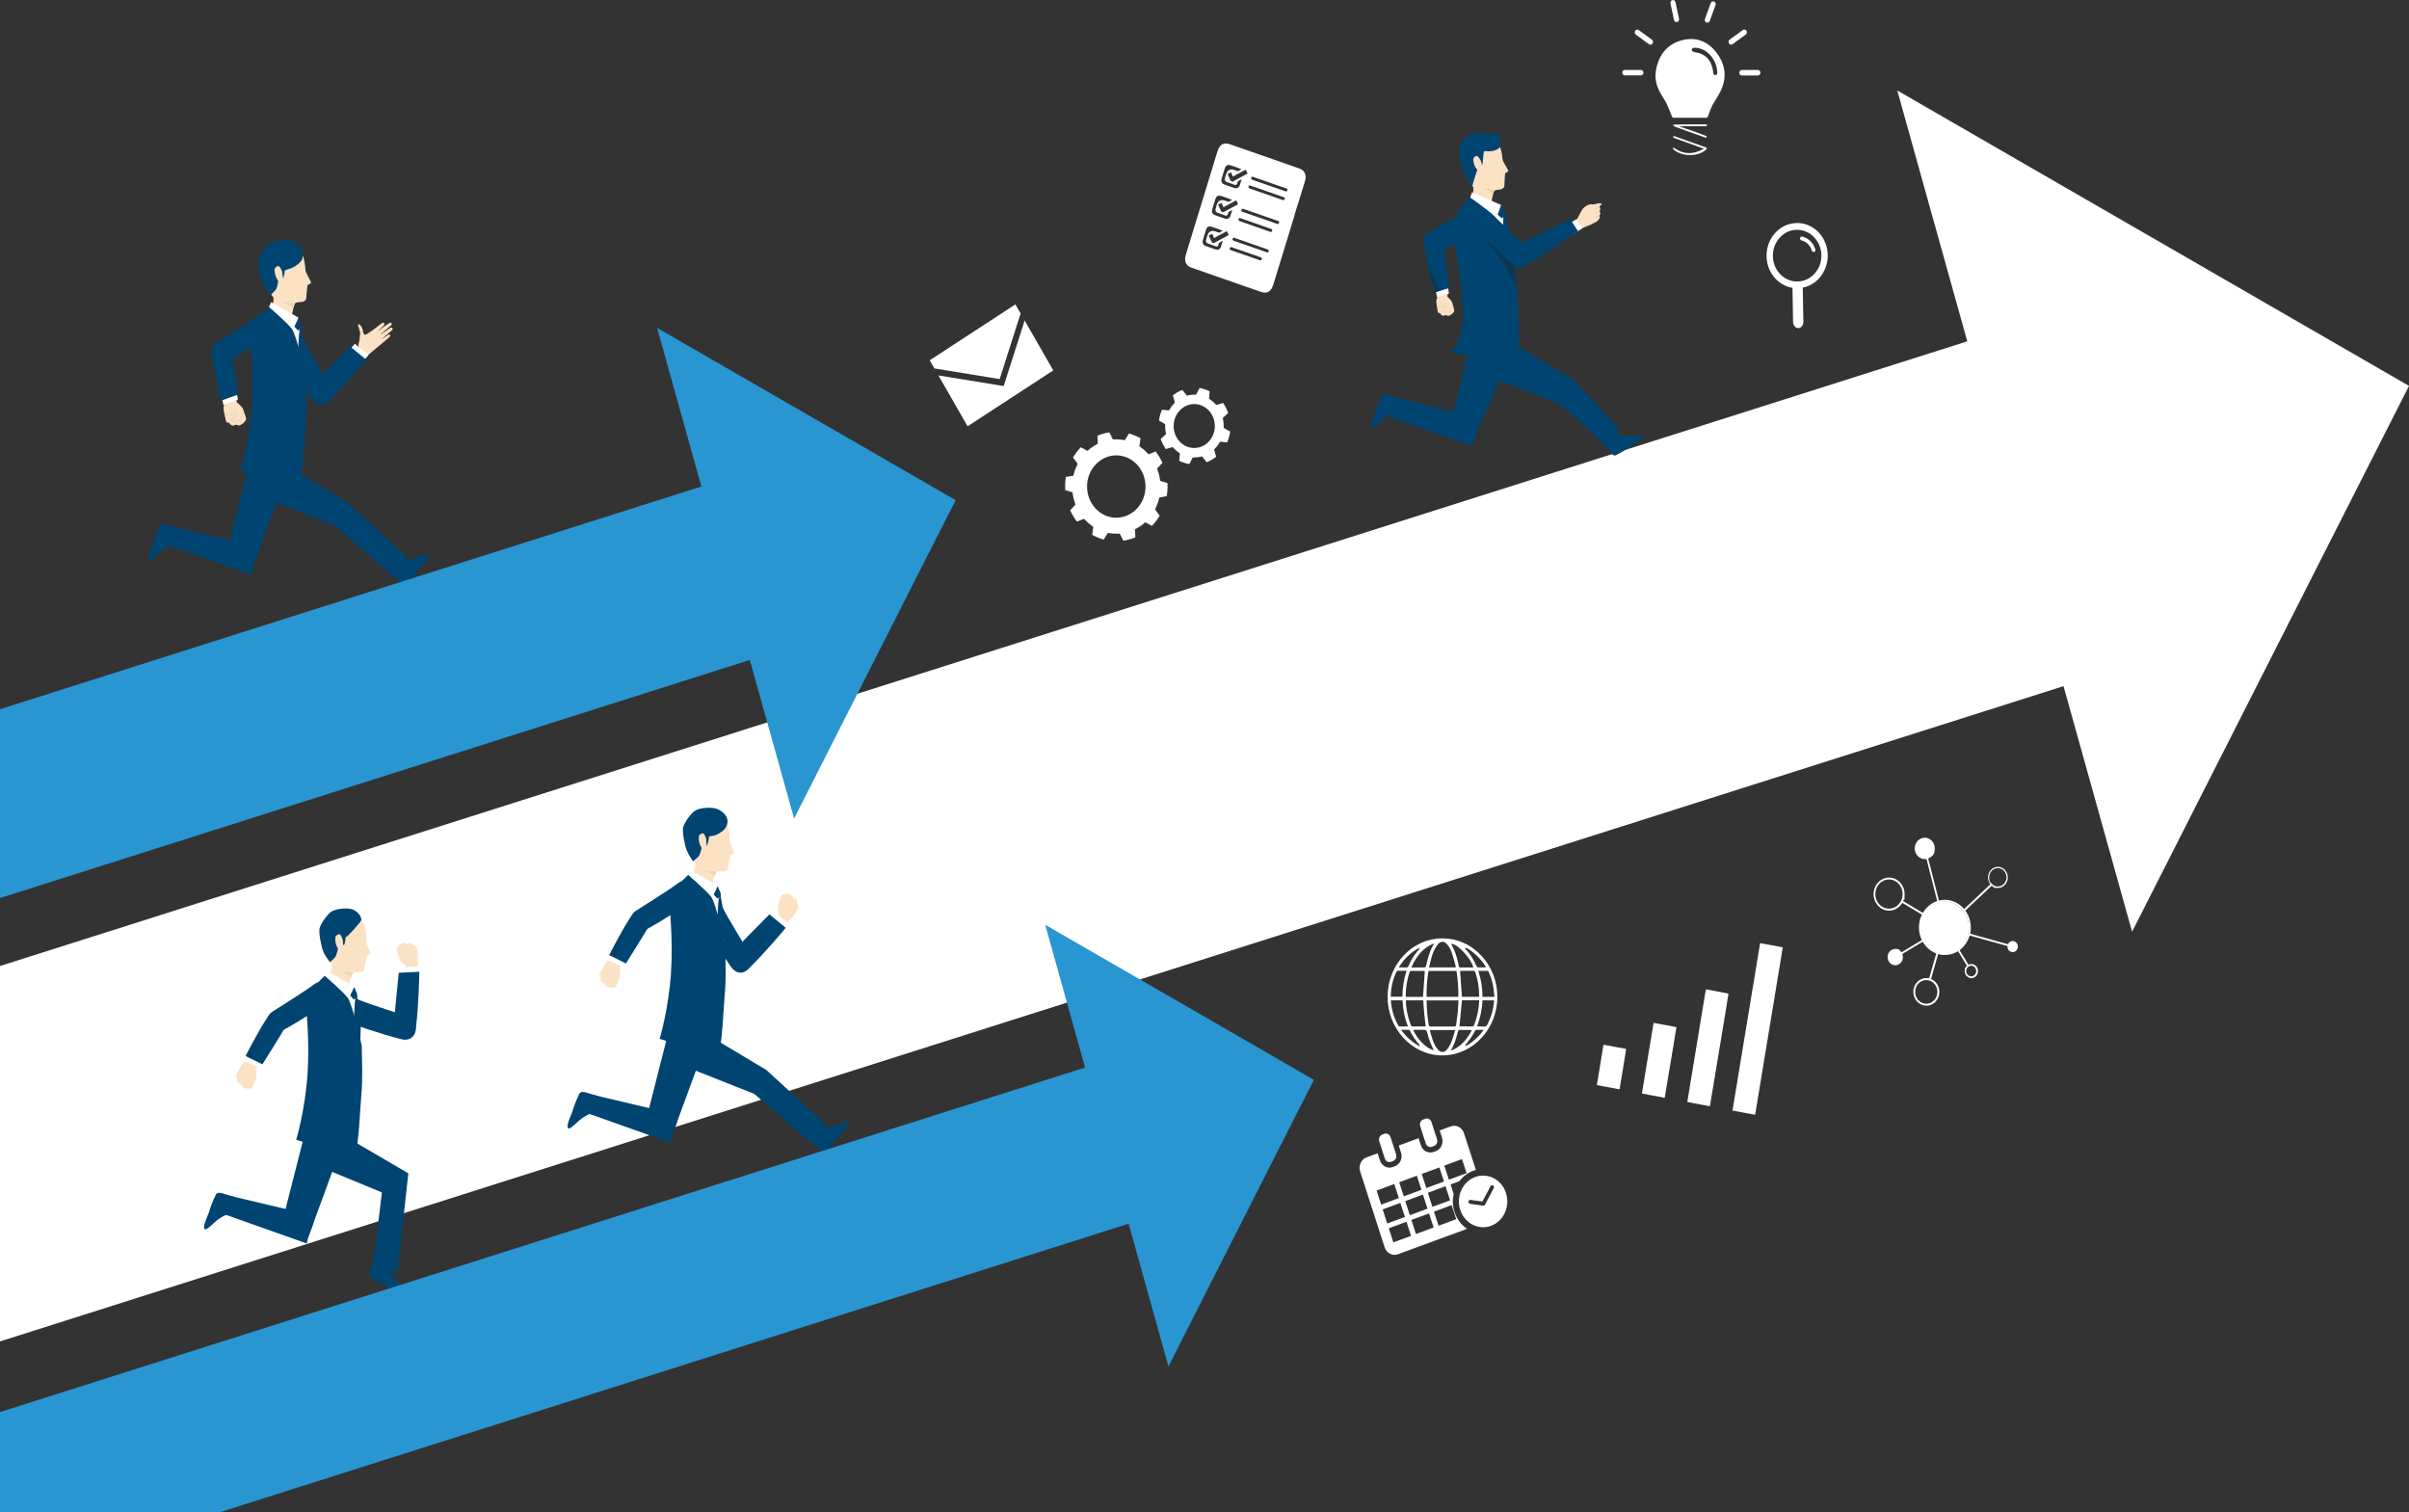 <?xml version="1.0" encoding="UTF-8"?>
<svg xmlns="http://www.w3.org/2000/svg" version="1.1" viewBox="0 0 4212.3 2644.3">
  <rect x="0" y="0" width="4212.3" height="2644.3" fill="#333333" stroke="none"/>
  <defs>
    <style>
      .cls-1 {
        mix-blend-mode: multiply;
        opacity: .1;
      }

      .cls-1, .cls-2, .cls-3 {
        isolation: isolate;
      }

      .cls-1, .cls-3 {
        fill: #231815;
      }

      .cls-4 {
        fill: #ecd4b7;
      }

      .cls-5, .cls-6 {
        fill: #fff;
      }

      .cls-6, .cls-7 {
        fill-rule: evenodd;
      }

      .cls-8 {
        fill: #d7c2a9;
      }

      .cls-3 {
        opacity: .3;
      }

      .cls-9, .cls-7 {
        fill: #fce2c4;
      }

      .cls-10 {
        fill: #004471;
      }

      .cls-11 {
        fill: #2996d2;
      }
      .rotate2{
        animation:8s ease-in-out 1s infinite svg2;
			}
			@keyframes svg2{
        0%{
          transform: rotateZ(0deg);
        }
        25%{
          transform: rotateZ(-2deg);
        }
        50%{
          transform: rotateZ(0deg);
        }
        75%{
          transform: rotateZ(-2deg);
        }
        100%{
          transform: rotateZ(0deg);
        }
      }
      .rotate1{
        animation:6s ease-in-out 1s infinite svg;
			}
			@keyframes svg{
        0%{
          transform: rotateZ(0deg);
        }
        25%{
          transform: rotateZ(2deg);
        }
        50%{
          transform: rotateZ(0deg);
        }
        75%{
          transform: rotateZ(2deg);
        }
        100%{
          transform: rotateZ(0deg);
        }
      }
      .rotate3{
        animation:3s ease-in-out 1s infinite svg3;
			}
			@keyframes svg3{
        0%{
          transform: translateY(0);
        }
        25%{
          transform: translateY(-15px);
        }
        50%{
          transform: translateY(0);
        }
        75%{
          transform: translateY(-15px);
        }
        100%{
          transform: translateY(0);
        }
      }

      .rotate4{
        animation:6s ease-in-out 1s infinite svg4;
			}
			@keyframes svg4{
        0%{
          transform: translateY(0);
        }
        25%{
          transform: translateY(-20px);
        }
        50%{
          transform: translateY(0);
        }
        75%{
          transform: translateY(-20px);
        }
        100%{
          transform: translateY(0);
        }
      }


    </style>
  </defs>
  <!-- Generator: Adobe Illustrator 28.7.1, SVG Export Plug-In . SVG Version: 1.2.0 Build 142)  -->
  <g class="cls-2">
    <g id="_レイヤー_1" data-name="レイヤー_1">
      <path class="cls-5 rotate2" d="M3098.8,1652.9c6.5,1.2,12.5,2.4,18.5,3.5-16.1,97.8-32.5,196.9-48.3,292.7-6.6-1.2-13.4-2.5-20-3.7-6.5-1.2-13.1-2.5-19.6-3.7,4.8-29.2,9.6-58.3,14.4-87.5,3.3-19.8,6.5-39.6,9.8-59.3l24.1-145.9c7.6,1.4,14.5,2.7,21.1,3.9M3002.2,1733.4c6.4,1.2,13,2.5,20.2,3.9-1.9,11.6-3.8,23.4-5.7,35.1v.3c-8.8,52.9-17.9,107.6-26.8,161.5h0c-4.5-.8-9-1.7-13.5-2.5-4.5-.8-9-1.7-13.5-2.5-4.2-.8-8.4-1.6-12.6-2.4,5.4-32.9,10.9-65.8,16.3-98.7l16.2-98.3c6.2,1.1,12.6,2.3,19.5,3.5M2911.4,1792.1c6.7,1.3,13.3,2.5,20,3.8-2.4,14.6-4.8,29.3-7.2,43.6-1,6-2,12.1-3,18.1-1,6-2,11.9-3,17.9-2.4,14.4-4.8,29.2-7.3,43.8h0c0,0-.6,0-.6,0-7.8-1.4-15.5-2.9-23.2-4.3-5.9-1.1-11.1-2.1-16.1-3.1,6.7-41,13.6-82.6,20.4-123.5,6,1.1,12.5,2.3,19.9,3.7M2828.3,1831.1c5.1,1,10.2,1.9,15.2,2.9-1.2,7.4-2.4,14.8-3.6,22.1h0l-2.2,13.6c-.6,3.8-1.2,7.6-1.9,11.4-1.3,7.7-2.6,15.7-3.9,23.5-8.6-1.6-15.7-2.9-22.1-4.1-6.3-1.2-12.1-2.3-17.6-3.3,3.9-24,7.8-47.7,11.6-70.6,7.7,1.4,15.7,2.9,24.6,4.6"/>
      <path class="cls-6" d="M2522.1,1845.3c-.6,0-1.2,0-1.8,0-52.4-1-94.6-47.5-94-103.7.6-55.7,43.4-100.9,95.5-100.9h.9c25.4,0,49.3,10.7,67.5,30.1,18.2,19.6,28.2,45.4,28,72.8-.3,56.1-43.4,101.7-96.1,101.7h0ZM2500.6,1801.8v.5c0,.4,0,.8.1,1.2.4,1.4.8,2.8,1.2,4.3h0c1.1,3.8,2.2,7.6,3.5,11.3,1.8,5,4.5,11.4,9.4,16.6,1.6,1.6,3.8,3.5,7,3.6h.3c4,0,6.6-2.5,8.6-5,4.6-5.6,7.3-12.2,10-20.4.9-2.6,1.6-5.2,2.3-7.9v-.2c.4-1.2,1.3-4.4,1.3-4.4v-.4c.1,0-43.8,0-43.8,0v.9c0,0,0,0,0,0ZM2552.1,1800.7c-1.9,0-2.3,1.4-2.6,2.4l-1.2,4.3c-1.3,4.7-2.7,9.6-4.4,14.3-1.1,3-2.4,5.8-3.8,8.8v.3c-.8,1.3-1.4,2.7-2,4.1l-.9,2.1,2-.9c13.9-6,24.6-16.7,33.8-33.7l.5-.9-1-.3h-.4c-.2-.2-.4-.3-.7-.3h-8.2c-3.6,0-7.4,0-11.1,0h0ZM2471.7,1802c5.7,13,19.8,29.2,33.5,33.8l1.8.6-.8-1.9c-.6-1.4-1.3-2.8-1.9-4.2h0c-1.4-3.1-2.9-6.2-4-9.3-1.8-4.7-3.1-9.5-4.4-14.1v-.3c-1.7-5.7-2-6-7.8-6h-16.9l.6,1.3h0ZM2449.9,1800.7l1.1,1.4c8.6,11.4,18.4,20.1,30,26.5l1.4.8-.2-1.7v-.4c0-.2,0-.6-.3-.9-6.5-6.9-11.9-14.8-16.6-24.3-.4-.8-1.4-1.5-2.2-1.5-1.6,0-3.3,0-5.5,0h-7.7ZM2586.8,1800.7c-2.1,0-3.8,0-5.5,0-1.2,0-2.1,1.6-2.3,1.9-.8,1.3-1.5,2.6-2.2,4-1.2,2.3-2.5,4.6-4,6.7-2.3,3.3-4.8,6.6-7.2,9.7l-.4.5c-.9,1.2-1.9,2.5-2.9,3.8l-.2.2,1,1.3h.2c12-6.9,21.9-15.6,30.1-26.8l1.1-1.4h-7.8s0,0,0,0ZM2590,1794.7c.7,0,1.4,0,2.1.1h.2c.9,0,1.7.2,2.5.2,1.5,0,2.7-.3,3.6-.8,1.8-1.2,2.8-3.6,3.8-5.8h0c.3-.7.6-1.4.9-2.1,5.3-11.1,8.5-23.3,9.4-36.2v-1c0,0-20.3,0-20.3,0v.8c-.8,15.5-3.8,29.7-9,43.5l-.5,1.2h5.3c.6,0,2,0,2,0h0ZM2494.5,1751.8c.3,13,1.5,26.4,3.7,39.6.4,2.5,1.4,3.4,3.8,3.4,6.9,0,13.6,0,20.5,0s14.2,0,20.4,0c1.8,0,3.1-.5,3.3-3,.3-2.9.8-5.8,1.1-8.7v-.6c.7-4.1,1.3-8.4,1.7-12.7.4-4.5.7-8.9.9-13.5v-.2c.1-1.9.2-4,.3-6v-.9c0,0-55.7,0-55.7,0v2.6h0ZM2563.3,1794.7c4.1,0,7.5,0,10.6,0,2,0,3.1-.8,3.8-2.7,3.8-9.7,6.4-20.1,7.8-31,.3-2.5.5-5.1.7-7.6h0c.1-1.2.3-4,.3-4v-.4s-30.2,0-30.2,0l-4.3,45.6h11.3s0,0,0,0ZM2458.4,1754.3c.2,1.8.3,3.4.5,5.1,1.2,11.3,4,22.4,8.2,33.1.6,1.6,1.5,2.2,3.1,2.2,1.9,0,3.7,0,6.1,0h16.6s-.1-1-.1-1c-.3-2.4-.6-4.8-.8-6.9-.6-4.9-1.2-9.9-1.7-15-.5-5-.8-10.1-1.1-15.1v-.3c-.2-2.2-.5-7-.5-7v-.3h-30.6l.5,5.2h0ZM2432.1,1750.1c1.1,15.3,5.4,29.7,12.9,42.8.4.7,1.4,1.8,2.4,1.8,1.9,0,4,0,6.5,0h8s-.5-1.2-.5-1.2c-5.2-13.5-8.1-27.8-9-43.6v-.8h-20.3v1c0,0,0,0,0,0ZM2576.6,1697.5c-3.9,0-7.7,0-11.6,0h-9.9c-.5,0-1,.1-1.2.1h-.7c0,.1-.1.9-.1.9l3.2,44.4h29.9l.2-1.2c0-.3,0-.5,0-.8,0-13.9-2.3-27.9-6.8-41.4-.7-2-2.1-2-3.1-2h0ZM2497.6,1698.4c-2.3,15.6-3.4,29.8-3.1,43.6v.9h55.3v-.8c1-6.1-.8-32.3-2.9-43.8v-.7h-49.1v.8c-.1,0-.1,0-.1,0ZM2445,1697.4c-1.8,0-2.9.8-3.7,2.5-4.2,9.1-7,18.5-8.3,27.8-.5,3.1-.7,6.3-.9,9.4v.2c-.1,1.3-.2,2.9-.4,4.4v1c0,0,20.6,0,20.6,0v-.9c0-14.5,2.2-28.7,6.8-43.3l.4-1.2h-8.8c-2.2,0-3.9,0-5.5,0h-.2,0ZM2584.9,1697.5l.4,1.2c4.5,14.1,6.8,28.3,6.9,43.3v.9h20.8v-1c-.3-1.4-.4-2.8-.5-4.2v-1c-.4-3.3-.8-7.1-1.3-10.8-1.3-8.7-4-17.5-8.1-26.2-.4-.9-1.4-2.1-2.4-2.2-2.2,0-4.6,0-7.6,0h-8ZM2468,1697.5c-1.9,0-2.8.8-3.4,2.7-3.5,10.6-5.6,21.9-6.5,34.5-.1,1.8,0,3.5,0,5.1v.4c0,.6,0,1.2,0,1.9v.9h30.1l3.2-45.2h-.8c-.5-.1-1.1-.2-1.7-.2h-10.4c-2.9,0-6.6,0-10.4,0h-.1ZM2454.1,1691.5c2.1,0,3.8,0,5.3,0h0c2,0,2.8-.9,3.5-2.5,4.1-9.7,9-17.9,14.9-25,.9-1.1,1.9-2.3,2.9-3.4l1.6-1.8-.9-1.3h-.2c-14,7.4-25.2,18-34.4,32.5l-.9,1.4h8.2s0,0,0,0ZM2539.2,1653.8c.6,1.1,1.3,2.3,1.8,3.5,5.2,10.7,7.9,22,9.8,31.6.4,1.9,1.3,2.7,3,2.7,2.3,0,4.3,0,5.9,0h6.7s9.8,0,9.8,0l-.3-1.2c-4.2-15.1-27.1-39.8-37.1-40h-1.5s1.9,3.4,1.9,3.4h0ZM2561.8,1658.7l.4.8h0c.3.3.6.6.9.8.6.5,1.2,1,1.7,1.5,6.7,7.6,12.2,16.4,16.9,27.2.2.6,1.1,2.3,2.3,2.4,2,0,4.2,0,7,0h7.1l-.5-1.3c-4.4-10.1-24.7-29.7-34.1-32.7l-.5-.2-1.1,1.3h0ZM2505.5,1650.3c-15.8,6.6-27.6,19.3-37.1,39.9l-.6,1.3h20.8c4.2,0,4.5-.3,5.5-4.6,2.1-10.1,5.1-21.8,10.8-32.3.3-.6.7-1.2,1-1.8l1.9-3.4-2.3.9h0ZM2522.3,1646.7c-4.5,0-7.1,3-9.3,5.9-5.1,6.7-7.8,14.6-9.7,20.8-1.1,3.7-2,7.4-3,11.4v.6c-.6,1.6-1,3.2-1.4,4.9l-.3,1.1h46.9v-.4s-.1-1.1-.2-1.3c0-.5,0-.9-.2-1.3-.6-1.9-1.1-3.9-1.6-5.8v-.5c-1.5-5-3.1-10.8-4.9-16.1-1.9-5.9-4.7-10.9-8.3-14.9-1.9-2.1-4.3-4.3-7.9-4.3h-.1Z"/>
      <g>
        <path class="cls-5" d="M3147.5,416.2c-.4,1.9.7,3.7,2.5,4.1,8.6,2,15.5,8.9,18.1,17.9.4,1.5,1.8,2.5,3.2,2.4.3,0,.6,0,.9-.1,1.7-.6,2.7-2.5,2.1-4.3-3.3-11.3-12.1-20-22.9-22.6-1.8-.4-3.5.8-3.9,2.6h0Z"/>
        <path class="cls-5" d="M3141.4,390c-14.8.3-28,6.9-37.5,17.4-9.5,10.5-15.2,24.9-15,40.6.5,28.2,20.1,51.2,45.4,55.3,0,.3,0,.6,0,.9l1,58.6c.1,6.1,4.2,11,9.2,10.9s8.9-5.2,8.8-11.3l-1-58.6c0-.3,0-.6,0-.9,11.1-2.2,21.1-8.1,28.6-16.4,9.5-10.5,15.2-24.9,15-40.6-.5-31.5-24.9-56.6-54.4-56h0ZM3184.8,446.2c.2,12.1-4,23.5-11.9,32.2s-18.4,13.6-29.8,13.8c-23.4.4-42.7-19.5-43.1-44.4-.2-12.1,4-23.5,11.9-32.2,7.9-8.7,18.4-13.6,29.8-13.8,23.4-.4,42.7,19.5,43.1,44.4Z"/>
      </g>
      <g class="rotate1">
        <path class="cls-5" d="M2888.4,69.3l-23-16.7c-2.1-1.5-4.8-.9-6.2,1.3-1.4,2.2-.9,5.2,1.2,6.7l23,16.7c2.1,1.5,4.8.9,6.2-1.3.5-.8.8-1.7.8-2.5,0-1.6-.6-3.2-2-4.1h0Z"/>
        <path class="cls-5" d="M2869.1,122.3h-27.9c-2.5-.1-4.5,2-4.5,4.7,0,2.6,2,4.8,4.5,4.8h27.9c2.5.1,4.5-2,4.5-4.7,0-.9-.2-1.8-.7-2.6-.8-1.3-2.2-2.2-3.8-2.2h0Z"/>
        <path class="cls-5" d="M3022.5,73.4c0,.9.3,1.8.8,2.5,1.4,2.2,4.2,2.8,6.2,1.3l23-16.7c2.1-1.5,2.6-4.5,1.2-6.7-1.4-2.2-4.2-2.8-6.2-1.3l-23,16.7c-1.3,1-2,2.5-1.9,4.1h0Z"/>
        <path class="cls-5" d="M3042,124.6c-.4.7-.7,1.6-.7,2.6,0,2.6,2,4.8,4.5,4.8h27.9c2.5-.1,4.5-2.3,4.5-4.9s-2-4.8-4.5-4.8h-27.9c-1.6.1-3,1-3.8,2.4h0Z"/>
        <path class="cls-5" d="M2930,38.3c.8.3,1.6.4,2.5.2,2.4-.6,3.9-3.2,3.4-5.7l-6.2-29c-.6-2.6-2.9-4.2-5.4-3.6-2.4.6-3.9,3.2-3.4,5.7l6.2,29c.4,1.7,1.5,2.9,2.9,3.5h0Z"/>
        <path class="cls-5" d="M2981.8,37.7c.5.7,1.2,1.3,2,1.6,2.3,1,4.9-.3,5.8-2.7l10.1-27.7c.9-2.5-.2-5.2-2.6-6.2s-4.9.3-5.8,2.7l-10.1,27.7c-.6,1.6-.3,3.3.6,4.6Z"/>
        <path class="cls-5" d="M3002,92.8c-15.8-21.2-37.1-28.9-61.8-22.2-24.4,6.7-39,24.2-44.3,50.5-2.8,13.7-.4,26.6,5.9,38.7,3.9,7.5,8.9,14.4,12.6,21.9,2.2,4.4,5.2,12,7.1,16.8h0l.8,2c.6,1.5.9,2.4.9,2.4h0l.2.6c.7,1.9,2.6,2.8,4.3,2.4h54.3c1.8.4,3.6-.5,4.4-2.4l.7-1.9h0s4.1-11.7,6.9-17.1c4.3-8.1,9.7-15.6,13.9-23.8,12.2-23.9,9.6-47.1-5.9-67.9h0ZM2999.3,131.2c-3.3,0-3.4-3.3-3.6-5.1-2.9-21.2-13.2-32.2-33.1-35.1-1.7-.2-4.6-1.6-4.4-4.3.2-2.7,3.3-3.2,5-3.2,20.5,0,38.9,19.6,39.6,43.8-.1,1.6-.2,3.9-3.5,3.9h0Z"/>
        <path class="cls-5" d="M2955,271.1c-10.7,0-20.7-3.2-27.4-8.7l-.2-.2c-2.6-2.1-2.4-2.4-1.6-3.5.2-.3.3-.3.5-.3.9,0,2.4,1,2.9,1.4,7.5,5.2,15.6,7.9,23.9,7.9s14-1.8,21.4-5.3l4.9-2.3-5-1.9c-.6-.2-1.1-.4-1.7-.6-1.3-.5-2.5-1-3.8-1.4-13.1-4.7-26.6-9.5-41.1-14.8-1.5-.6-2.2-1.2-2.4-1.6,0,0,0-.2,0-.4.5-1.4.9-1.4,1.3-1.4s1.1.1,1.9.4c6.9,2.5,13.8,4.9,20.6,7.3,10.8,3.8,21.9,7.7,32.8,11.7,2.4.9,2.5,1.7,2.5,2,0,.4-.9,1.9-2.1,2.9-6.6,5.6-16.6,8.9-27.4,8.9h0Z"/>
        <path class="cls-5" d="M2983.3,240.7c-.5,0-1.3-.1-2.2-.4-6.2-2.2-12.4-4.4-18.5-6.6-11.2-4-22.8-8.1-34.1-12.3-2.4-.9-2.6-1.8-2.6-2.6,0-1.1,2.7-1.1,3-1.1,10.4-.1,20.6-.2,28.3-.2s8.6,0,12.9,0c3.6,0,7.2,0,10.8,0s3.8.5,3.8,1.6,0,1.5-3.9,1.5c-9.4,0-32.4,0-32.4,0l-12.5.2,11.9,4.2c0,0,7.2,2.4,8.8,2.9,2.5.9,5.1,1.8,7.6,2.7,5.8,2,11.8,4.1,17.6,6.5,1.4.6,2.9,1.5,2.6,2.4-.3.9-.5,1-1.1,1h0Z"/>
      </g>
      <g class="rotate2">
        <path class="cls-5" d="M2147.5,752.7c-2-1.2-4.2-2.5-6.2-3.7l-1.6-1v-1.9c.1-4.5-.3-9-1.2-13.4l-.4-1.9,1.4-1.3c1.5-1.4,3.1-2.9,4.6-4.2l3.4-3.1-.4-1.1c-1-2.9-2.2-5.6-3.4-8.1-1.3-2.5-2.8-5.1-4.4-7.5l-.7-1-4.3,1.3c-1.9.6-4,1.2-5.9,1.8l-1.7.5-1.2-1.4c-2.9-3.2-6.2-6.1-9.8-8.5l-1.5-1v-1.9c.2-2.4.4-4.9.6-7.6l.3-3.6-1-.5c-5-2.3-10.2-4-15.5-5l-1.1-.2-1.6,3.2c-1.2,2.4-2.4,4.6-3.5,6.7l-.9,1.7h-1.8c-.4,0-.8,0-1.2,0-3.8,0-7.6.5-11.3,1.4l-1.8.4-1.2-1.4c-1.4-1.7-2.8-3.5-4.2-5.3l-2.6-3.3-1.1.4c-2.7,1.1-5.2,2.3-7.6,3.7-2.4,1.4-4.7,3-7,4.7l-.9.7,1.1,3.8c.6,2.3,1.3,4.7,1.9,7l.5,1.9-1.3,1.3c-3.1,3.1-5.7,6.6-7.9,10.5l-1,1.6h-1.8c-2.4-.3-5.1-.5-7.3-.7,0,0-1.8-.2-3.2-.3l-.5,1.1c-2.2,5.3-3.8,10.9-4.6,16.6l-.2,1.2,3.3,1.9c2,1.2,4,2.3,5.9,3.5l1.6,1v1.9c-.1,4.5.3,9,1.2,13.4l.4,1.9-1.4,1.3c-1.6,1.5-3.4,3.1-5,4.6l-3,2.7.4,1.1c1,2.8,2.2,5.6,3.5,8.1,1.3,2.5,2.8,5,4.4,7.5l.7,1,3.6-1.1c2.1-.7,4.4-1.4,6.5-2l1.7-.5,1.3,1.4c2.9,3.2,6.2,6.1,9.8,8.5l1.5,1v1.9c-.2,2.2-.4,4.6-.6,6.9l-.3,4.4,1,.5c4.9,2.3,10.2,4,15.5,5l1.1.2,1.6-3.1c1.1-2.1,2.3-4.5,3.5-6.8l.9-1.7h1.8c.4,0,.8,0,1.2,0,3.8,0,7.6-.5,11.4-1.4l1.8-.4,1.2,1.5c1.3,1.6,2.6,3.3,4.1,5.1l2.7,3.5,1.1-.4c2.7-1.1,5.2-2.3,7.6-3.7,2.3-1.3,4.7-2.9,7.1-4.7l.9-.7-1.3-4.7c-.6-2-1.1-4.1-1.7-6.2l-.5-1.9,1.3-1.3c3-3.1,5.7-6.6,8-10.5l1-1.6h1.8c2.3.2,4.6.5,7,.7,0,0,2.1.2,3.6.3l.5-1.1c2.2-5.3,3.8-10.9,4.6-16.6l.2-1.2-3-1.8h0ZM2088.2,783.3c-19.9,0-36-17.2-36-38.4s16.2-38.4,36-38.4,36,17.2,36,38.4-16.1,38.4-36,38.4Z"/>
        <path class="cls-5" d="M2041.4,845.8v-1.2c0,0-4.8-1.4-4.8-1.4-2-.6-4.1-1.2-6.1-1.8l-1.9-.6-.3-2.1c-.8-6-2.3-11.9-4.3-17.5l-.7-1.9,1.4-1.5c1.1-1.2,2.2-2.4,3.3-3.6l4.6-5-.5-1.1c-1.5-3.2-3.2-6.3-4.9-9.2-1.7-2.9-3.7-5.7-5.8-8.5l-.7-1-4.2,1.7c-2,.8-4.2,1.7-6.3,2.5l-1.8.7-1.4-1.5c-4-4.3-8.4-8.1-13.1-11.4l-1.6-1.1.3-2.1c.3-2.6.8-5.4,1.1-7.8l.6-4.1-1-.6c-5.8-3.2-11.9-5.7-18.1-7.5l-1.1-.3-2.6,4.2c-1.2,1.9-2.4,3.9-3.6,5.8l-1.1,1.7-1.9-.3c-4.2-.8-8.5-1.1-12.8-1.1s-2.8,0-4.2.1h-1.9c0,.1-.9-1.7-.9-1.7-1.1-2.2-2.2-4.6-3.3-6.7l-1.9-3.9-1.2.2c-6.4,1-12.7,2.8-18.7,5.2l-1.1.5.2,3.7c.1,2.5.2,5.5.3,8.3v2.1c0,0-1.7.9-1.7.9-2.6,1.4-5.2,2.9-7.6,4.6-2.4,1.7-4.8,3.5-7,5.5l-1.5,1.3-1.8-.9c-2.2-1.1-4.4-2.3-6.8-3.7l-3.2-1.7-.8.9c-4.5,4.8-8.6,10.2-12.2,16l-.6,1,3.5,4.7c1.2,1.6,2.4,3.2,3.5,4.7l1.2,1.6-.9,1.8c-2.6,5.4-4.7,11-6.1,16.9l-.5,2-1.9.4c-1.9.3-3.9.7-5.8,1l-5.4.9-.2,1.2c-1.1,6.7-1.4,13.7-1.1,20.6v1.2c0,0,4,1.2,4,1.2,2.1.6,4.5,1.3,6.9,2.1l1.9.6.3,2c.8,6,2.3,11.8,4.3,17.5l.7,1.9-1.4,1.5c-1.3,1.5-2.7,2.9-4.1,4.4l-3.9,4.1.5,1.1c1.5,3.2,3.1,6.3,4.9,9.2,1.8,2.9,3.7,5.8,5.8,8.5l.7,1,4.3-1.7c1.9-.8,4.1-1.7,6.3-2.5l1.8-.7,1.4,1.5c4,4.3,8.4,8.1,13.2,11.4l1.6,1.1-.3,2.1c-.3,2.6-.8,5.3-1.1,7.9l-.6,3.9,1,.6c5.8,3.2,11.9,5.7,18.1,7.5l1.1.3,2.2-3.6c1.2-2,2.7-4.3,4-6.4l1.1-1.7,1.9.3c4.2.8,8.5,1.1,12.8,1.1s2.8,0,4.2-.1h1.9c0-.1.9,1.7.9,1.7,1.1,2.2,2.2,4.5,3.3,6.7l1.9,4,1.2-.2c6.4-1,12.7-2.8,18.7-5.2l1.1-.4v-3.6c-.2-2.1-.4-5.3-.5-8.4v-2.1c0,0,1.7-.9,1.7-.9,2.6-1.4,5.1-2.9,7.6-4.6,2.4-1.7,4.8-3.5,7-5.5l1.5-1.3,1.8.9c2.2,1.1,4.4,2.3,6.5,3.5l3.5,1.9.8-.9c4.6-4.8,8.7-10.2,12.2-16l.6-1-3-4c-1.3-1.8-2.7-3.6-4-5.4l-1.2-1.6.9-1.8c2.6-5.4,4.7-11,6.1-16.9l.5-2,1.9-.4c2.4-.5,4.9-.9,7.3-1.3l3.8-.7.2-1.2c1.1-6.7,1.4-13.7,1.1-20.6h0ZM1951.9,905.2c-28.2,0-51.1-24.4-51.1-54.5s22.9-54.5,51.1-54.5,51.1,24.4,51.1,54.5-22.9,54.5-51.1,54.5Z"/>
      </g>
      <path class="cls-6" d="M2237.1,463.1s0,0,0,0c11.4-37.4,28.1-91.7,32.1-105,0-.1,0-.3.1-.4-1.9,6.1-3.8,12.3-5.7,18.4-.1.4-.3.7-.5,1.1l7.2-23.6c-.4,1.8-.7,3-1,4,4.3-13.8,8.5-27.7,12.7-41.5,2.9-9.7-.8-18.2-9.1-21.2l-122.4-42.7c-11-3.8-17.9.3-21.8,12.8-17.2,56.2-34.4,112.4-51.6,168.6h0c-1.8,5.8-3.3,11-3.9,12.8-2.9,9.7.8,18.2,9.1,21.2l122.4,42.7c11,3.8,17.9-.3,21.8-12.8,1.3-4.3,9.2-30.2,10.6-34.5h0ZM2148.4,411s-17,9.4-25.6,13.8c-.9.5-3.4-.5-3.9-1.5-3.5-6.7-5.3-11.7-5.3-11.7l6.2-2.8,3,7.5,22.5-12.2,3.2,6.9h0ZM2139.2,370.9c-.9.5-3.4-.5-3.9-1.5-3.5-6.7-5.3-11.7-5.3-11.7l6.2-2.8,3,7.5,22.5-12.2,3.2,6.9s-17,9.4-25.6,13.8h0ZM2190.9,309.2l58.6,20.4c1.3.5,2,2,1.6,3.3-.4,1.4-1.8,2.2-3.1,1.7l-58.6-20.4c-1.3-.5-2-2-1.6-3.4s1.8-2.1,3.1-1.7h0ZM2186.2,324.4l58.6,20.4c1.3.5,2,2,1.6,3.3-.4,1.4-1.8,2.2-3.1,1.7l-58.6-20.4c-1.3-.5-2-2-1.6-3.4.4-1.4,1.8-2.1,3.1-1.7h0ZM2173.8,365.1l61.2,21.3c1.3.5,2,2,1.6,3.4s-1.8,2.1-3.1,1.7l-61.2-21.3c-1.3-.5-2-2-1.6-3.3.4-1.4,1.8-2.1,3.1-1.7h0ZM2168.8,381.4l54.1,18.9c1.3.5,2,2,1.6,3.4-.4,1.4-1.8,2.1-3.1,1.7l-54.1-18.9c-1.3-.5-2-2-1.6-3.4s1.8-2.1,3.1-1.7h0ZM2158.3,415.8l58.5,20.4c1.3.5,2,2,1.6,3.3-.4,1.4-1.8,2.1-3.1,1.7l-58.5-20.4c-1.3-.5-2-2-1.6-3.3.4-1.4,1.8-2.1,3.1-1.7ZM2153.3,432.1l51.4,17.9c1.3.5,2,2,1.6,3.4-.4,1.4-1.8,2.1-3.1,1.7l-51.4-17.9c-1.3-.5-2-2-1.6-3.3.4-1.4,1.8-2.1,3.1-1.7ZM2181.3,303.5s-17,9.4-25.6,13.8c-.9.5-3.4-.5-3.9-1.5-3.5-6.7-5.3-11.7-5.3-11.7l6.2-2.8,3,7.5,22.5-12.2,3.2,6.9h0ZM2141.6,294.3c1.6-4.8,4.7-6.8,9.2-5.5,6.2,1.8,12.3,4,18.3,6.4.6.2,1.2.5,1.7.9l-6.1,3.3c-1.6-.5-3.6-1.2-6.4-2.2-7.3-2.5-12,0-14.4,7.6-3.7,12-3.7,12,7.6,15.8,10.6,3.6,10.4,5.2,13.1-3.6,2.2-1.1,4.4-2.3,6.5-3.5-1,3.4-2.1,6.7-3.2,10.1-1.6,4.8-5,6.5-9.8,5-2.8-.9-5.5-1.9-8.3-2.9-2.9-1-5.8-2-8.7-3-4.6-1.8-6.4-5.2-5-10.2,1.7-6.1,3.6-12.2,5.6-18.2h0ZM2125.2,347.9c1.6-4.8,4.7-6.8,9.2-5.5,6.2,1.9,12.3,4,18.3,6.4.6.2,1.2.5,1.7.9l-6.1,3.3c-1.6-.5-3.6-1.2-6.4-2.2-7.3-2.5-12,0-14.4,7.6-3.7,12-3.7,12,7.6,15.8,10.6,3.6,10.4,5.2,13.1-3.6,2.2-1.1,4.4-2.3,6.5-3.5-1,3.4-2.1,6.7-3.2,10.1-1.6,4.8-5,6.5-9.8,5-2.8-.9-5.5-1.9-8.3-2.9-2.9-1-5.8-2-8.7-3.1-4.6-1.8-6.4-5.2-5-10.2,1.7-6.1,3.6-12.2,5.6-18.2h0ZM2108.7,401.7c1.6-4.8,4.7-6.8,9.2-5.4,6.2,1.9,12.3,4,18.3,6.4.6.2,1.2.5,1.7.9l-6.1,3.3c-1.6-.5-3.6-1.2-6.4-2.2-7.3-2.5-12.1,0-14.4,7.6-3.7,12-3.7,12,7.6,15.8,10.6,3.6,10.4,5.2,13.1-3.6,2.2-1.1,4.4-2.3,6.5-3.5-1,3.4-2.1,6.7-3.2,10.1-1.6,4.8-5,6.5-9.7,5-2.8-.9-5.5-1.9-8.3-2.9-2.9-1-5.8-2-8.7-3.1-4.6-1.8-6.4-5.2-5-10.2,1.7-6.1,3.6-12.2,5.6-18.2h0Z"/>
      <g>
        <path class="cls-5" d="M3368.2,1758.3c-12.4,0-22.6-10.8-22.6-24.1s10.1-24.1,22.6-24.1,2,0,3.1.2l1.9.3,12.5-43.6-1.9-.8c-8.4-3.6-15.6-9.8-20.7-17.8l-1.2-1.8-35.5,21.3.5,1.8c.3,1.2.5,2.5.5,3.7,0,7.9-6,14.3-13.4,14.3s-13.4-6.4-13.4-14.3,6-14.3,13.4-14.3,7.1,1.6,9.7,4.5l1.2,1.4,35.5-21.3-.9-2c-2.7-6.4-4.1-13.1-4.1-20.1s1.4-14,4.3-20.5l.9-2-34.3-20.5-1.2,1.7c-5.1,7.5-13.3,11.9-21.9,11.9-14.9,0-27.1-13-27.1-28.9s12.1-28.9,27.1-28.9,27.1,13,27.1,28.9-.6,7-1.8,10.3l-.7,1.9,34.4,20.6,1.2-1.8c5.3-8.3,13.1-14.7,21.9-18.1l2-.8-18.7-73.5-2.1.2c-.3,0-.6,0-.9,0-9.7,0-17.6-8.4-17.6-18.7s7.9-18.7,17.6-18.7,17.5,8.4,17.5,18.7-3.7,13.5-9.8,16.7l-1.7.9,18.7,73.5,2.1-.4c2.7-.5,5.5-.8,8.2-.8,12.2,0,23.7,5.1,32.3,14.5l1.5,1.6,45.9-43.2-1.1-1.8c-1.9-3.1-3-6.6-3-10.3,0-10.2,7.8-18.5,17.3-18.5s17.3,8.3,17.3,18.5-7.8,18.5-17.3,18.5-6.6-1-9.4-3l-1.4-1-46.2,43.5,1.2,1.8c5.4,8.2,8.3,17.8,8.3,27.7s-.2,5.8-.7,8.7l-.4,2.2,66,18.4.9-1.4c1.7-2.6,4.5-4.2,7.5-4.2,5,0,9.1,4.4,9.1,9.7s-4.1,9.7-9.1,9.7-8.7-3.9-9.1-8.9v-1.7c-.1,0-66.1-18.4-66.1-18.4l-.7,2.1c-2.9,8.8-8.2,16.4-15.2,22.2l-1.7,1.4,15.4,25.4,1.7-.6c1.1-.4,2.3-.6,3.5-.6,6.4,0,11.6,5.5,11.6,12.3s-5.2,12.3-11.6,12.3-11.6-5.5-11.6-12.3.9-5.7,2.7-7.9l1.1-1.4-15.5-25.5-1.8,1c-6.5,3.7-13.8,5.6-21.2,5.6s-6.5-.4-9.7-1.1l-2.1-.5-12.5,43.6,1.8.9c7.8,4,12.8,12.5,12.8,21.7,0,13.3-10.1,24.1-22.6,24.1h0ZM3368.2,1713.6c-10.7,0-19.4,9.3-19.4,20.7s8.7,20.7,19.4,20.7,19.4-9.3,19.4-20.7-8.7-20.7-19.4-20.7ZM3446.8,1688.5c-4.8,0-8.7,4.2-8.7,9.3s3.9,9.3,8.7,9.3,8.7-4.2,8.7-9.3-3.9-9.3-8.7-9.3ZM3400.5,1576.6c-23.2,0-42.1,20.1-42.1,44.8s18.9,44.8,42.1,44.8,42.1-20.1,42.1-44.8-18.9-44.8-42.1-44.8ZM3303,1537.7c-13.2,0-23.9,11.4-23.9,25.5s10.7,25.5,23.9,25.5,23.9-11.4,23.9-25.5-10.7-25.5-23.9-25.5ZM3483.2,1545.7l.2.2.2.2c2.7,2.5,6.2,3.9,9.8,3.9,8.3,0,15.1-7.2,15.1-16.1s-6.8-16.1-15.1-16.1-15.1,7.2-15.1,16.1,1.4,7.9,4.1,10.9l.2.2.2.2c.1,0,.2.2.3.2v.2c.1,0,.1,0,.1,0Z"/>
        <ellipse class="cls-5" cx="3400" cy="1621.8" rx="42.8" ry="45.6"/>
      </g>
      <g>
        <polygon class="cls-5 rotate4" points="3317.5 158.2 3439.9 596.8 0 1689 0 2345.4 3608.2 1199.7 3728.1 1629.1 4212.3 674.7 3317.5 158.2"/>
        <g class="rotate4">
          <path class="cls-10" d="M2804.1,773.8c3,4.4,4,5.8,7.9,11.2,5.8,8.3,9.1,13.3,14.2,10.6,9.5-5,16-8.7,24.5-15.2,3.5-2.7,21.8-11.3,20.3-17.1-.9-3.5-19.6-.9-25.3-1.1-4.4-.2-12-1-20.7-4.8-.9-.4-20.9,16.3-20.9,16.3h0Z"/>
          <polygon class="cls-10" points="2625.7 574.1 2586.2 651.1 2730 708.1 2808.8 780.3 2831 749.6 2752.2 664.2 2650.2 603 2625.7 574.1"/>
          <path class="cls-9" d="M2609.3,346.3s1.5-9.2,3-12c1.5-2.9,10.9-2.4,13.3-3.7,3.5-1.8,4.4-2.5,4.8-5.2.5-2.7.4-13,.9-15.7.4-2.7,0-6.1,1.1-7.1,1.2-1,5.1-2.3,5.2-3.8,0-1.2-7.3-12.3-9.8-18.1-.6-1.3-.9-6.7-1.1-7.6-.6-4.9-2.3-13.2-4.6-18-4.6-9.3-12.9-16.2-20.9-15.6-8.1.6-26.4,5.4-36.7,20.2-8.3,12-5.9,30.8-3.6,38.5,2.8,9.2,10.7,24.6,13.9,27.2,4.7,3.8-2,19.7-3,22.9-5.1,16.7,31.1,25.3,34.2,13.5,1.6-5.9,3.2-15.5,3.2-15.5h0Z"/>
          <path class="cls-10" d="M2552,268.1c-.4-3.1-.5-6.2.1-9.6,2.3-12.9,11.8-20.9,23.8-24.7,7.7-2.4,15.5-1.8,22.8,0,5.2,1.2,15,.8,18.7-4-.7.9,3.3,6.4,3.9,7.3,4.5,6.7,2.1,12.3,1.9,20-1.7,1.5-2.1,1.8-4.3,3.5-6.2,4-15.1,4.7-23.6,3.5-.9,2.4-1.4,4.9-1.6,7.5h0c-.1,2.1-1,13.4-2.1,17.9-.4,1.7-.8-5.9-3.4-9.2-.4-.5-.8-1-1.2-1.4-.9,2-1.3,4.4-.9,7.9,0,.7.2,1.4.3,2-1.5,2.6-10.4,28.5-11.9,36.4,0,.2-1.6-1.7-1.6-1.7,0,0-10.5-15.8-13.4-21-1.8-3.4-7.1-21.4-7.6-34.2h0Z"/>
          <path class="cls-4" d="M2594.7,329s3.9.5,8.1,1.3h-.1c0-.1,11.7,2.5,11.7,2.5,0,0-1.5.5-2.4,2.7,0,.2-.2.3-.4.4-.3.9-.6,1.9-.9,3.4-6.9-4.9-16-10.3-16-10.3h0Z"/>
          <path class="cls-9" d="M2583.2,272.8c-2.1-1-6.9,2.1-7,6s1.9,13.3,6.9,17.8c5,4.5,8.6-1,8.6-1,0,0-1.4-11.9-2.4-14.1s-4.1-7.7-6.2-8.7h0Z"/>
          <path class="cls-10" d="M2497.4,407c10.4-6.6,60.6-34.3,80.8-48.2,19-13.1,41.6,18.2,25.2,31.8-12.1,10-55.4,35.4-85.7,50.2-27.2,13.3-37.3-22.9-20.3-33.7h0Z"/>
          <path class="cls-7" d="M2532.1,512s-2.7,6.2-.2,8c2.5,1.8,6.7,6.5,7.7,9.9,0,0,0,.1,0,.2,1.3,5.2,2.9,10.2,3.3,12.5.2,5.3-9.2,9.8-10.1,9.7-1.4-.2-3.2-.8-3.2-.8,0,0-3.1-1.3-4,0-1,1.2-2.3.6-3.8,0-2.3-.8-2.8-3-3.1-3.3-.6-.9-3.9-.3-4.7-3-.3-1.1-1.3-7.2-1.5-9-.1-1.8-1.5-8-.9-11.6.6-3.6,4.1-8.7,5-10.8.9-2.1,2.5-5.6,2.5-5.6l7.8,2.5,5.1,1.3h0Z"/>
          <path class="cls-8" d="M2518,547.1l-1.1-9.9c-.4-1.8.5-3.2,1.7-3.7,1.2-.4,2.7,0,3.7,2,.3-.7,1-1.3,1.8-1.5,1.2-.2,2.8.4,3.7,2.8l-.5.2c-.8-2.2-2.1-2.7-3.2-2.5-.9.2-1.6.9-1.6,1.8v1.3s-.5-1.3-.5-1.3c-.8-2.2-2.2-2.8-3.4-2.4-.9.3-1.8,1.4-1.4,3l1.1,10h-.5c0,0,0,0,0,0Z"/>
          <path class="cls-8" d="M2533.7,546.5c-.4,0-.8,0-1.2-.2-1.3-.6-5.5-9.7-6-10.8l.4-.2c1.8,3.9,4.9,10.1,5.7,10.5,1.1.5,3-.2,3-.2l.2.5c0,0-1.1.4-2.2.4h0Z"/>
          <path class="cls-8" d="M2529.5,550.3c-.1,0-2.4-1-3.1-2.6-.6-1.5-3.9-10.9-4.1-11.3l.5-.2c0,0,3.5,9.8,4.1,11.2.6,1.4,2.8,2.3,2.8,2.3l-.2.5h0Z"/>
          <path class="cls-8" d="M2518.6,537.1c-.3-1.3-2-2.9-3-2.7-.7,0-.8,1-.8,1.8h-.5c0-1.9.8-2.2,1.2-2.3,0,0,.1,0,.2,0,1.3,0,3.1,1.6,3.4,3.2h-.5c0,.1,0,.1,0,.1Z"/>
          <g>
            <path class="cls-7" d="M2526.2,527.8s5.8,8,5,10.1c-.9,2.1-7.4,3.8-9.3,6.2-1.9,2.4,5,1.6,6.4,1.2,1.4-.3,6.1-.3,7.4-2.5,1.3-2.1,3.4-7.1,3.4-10.3,0-2.5-6-9.6-9-9.4-3,.2-4.3,2.5-4.3,3s.1,1,.5,1.6h0Z"/>
            <path class="cls-8" d="M2524.1,546c-1.3,0-2.4-.2-2.8-.8-.2-.4-.1-.8.3-1.3,1-1.2,3-2.2,4.9-3.2,1.9-1,3.9-2,4.4-3,.7-1.6-3.3-7.7-4.9-9.8l.4-.3c.6.8,5.9,8.2,5,10.4-.5,1.2-2.5,2.2-4.6,3.2-1.9,1-3.9,1.9-4.8,3.1-.2.2-.4.5-.2.7.5.9,5,.4,6.4,0,.4,0,.9-.2,1.4-.2,1.9-.2,4.8-.6,5.8-2.1,1.2-2,2.8-6.9,3.3-10.2h.5c-.5,3.1-2.1,8.3-3.4,10.5-1.1,1.8-4.1,2.1-6.1,2.4-.6,0-1.1.1-1.4.2-.4,0-2.4.5-4.2.5h0Z"/>
          </g>
          <polygon class="cls-5" points="2530.1 490.5 2533.6 513 2512.5 519.3 2508.7 496.9 2530.1 490.5"/>
          <path class="cls-10" d="M2523.2,420.5c2.4,12.4,10.7,83.1,10.7,83.1l-25.8,8s-14.2-54.2-18.7-85c-4-26.8,29.8-26.3,33.8-6.1h0Z"/>
          <polygon class="cls-3" points="2496.5 462.1 2508.3 511.6 2518.3 508.3 2496.5 462.1"/>
          <path class="cls-10" d="M2445.9,696c-4.9-1.5-6.5-2-12.6-3.9-9.3-2.9-14.8-4.8-17.4.7-4.7,10.1-7.8,17.2-10.9,27.9-1.2,4.4-10.9,23.1-6.4,26.7,2.7,2.2,16.1-12,20.8-15.5,3.6-2.7,10.1-7,19.2-9.6,1-.3,7.3-26.5,7.3-26.5h0Z"/>
          <polygon class="cls-5" points="2614.5 361.2 2623.5 359.6 2628.5 369.5 2645.5 459.6 2637.1 481.3 2600.9 370 2614.5 361.2"/>
          <polygon class="cls-5" points="2624.9 358.3 2616.4 380.8 2570.5 346.3 2573.8 336.5 2624.9 358.3"/>
          <path class="cls-10" d="M2575,773c-18.4-2.4-24.5-9.2-42.7-13l39.2-163.3,68,23.3-13.9,37.1-50.6,115.9h0Z"/>
          <path class="cls-10" d="M2589.5,731.5c-5,20.9-9.6,31.2-15.8,48.2l-142.7-50.1,8.2-34.8,150.4,36.7h0Z"/>
          <polygon class="cls-10" points="2628.4 388.8 2628.7 379.5 2631.9 378.1 2641.9 413.7 2644.9 458.9 2629.3 417.1 2628.4 388.8"/>
          <polygon class="cls-10" points="2625.7 381.5 2618.7 375.2 2624.6 359.2 2631.1 371.6 2632.1 378.1 2625.7 381.5"/>
          <path class="cls-10" d="M2648,463.3s-23.7-73.4-33.5-83.8-44.8-34.9-44.8-34.9c0,0-15.8,18.6-19.4,24.5-5.1,8.4-8,31.5-8.4,36.2-.2,2,36.4,217.6,36.4,217.6,0,0,69.7,1.5,75.1-8.9,5.4-10.3,2.1-36.7,2.1-59.6,0-32.3-4-59.2-7.5-91.2h0Z"/>
          <path class="cls-10" d="M2557,520.9c-2.1-28-13.6-90.6-12.6-118.5,8.9,27.9,36.1,96,35.6,125.5-.9,49.9,2.9,50.2,45.3,91-45,9.9-88.6-2.9-88.6-2.9,0,0,27.4-25.7,20.8-86.4.1-1.3-.3-7.3-.4-8.7h0Z"/>
          <path class="cls-9" d="M2796.9,379.1c0-.2-.1-.4-.1-.5,0,0,0-.2,0-.3-.2-.9.2-1.8.5-2.4.3-.5.9-1.6.9-2.1,0-.3,0-.7-.1-1.1-.1-.4-.2-.9-.4-1.3-.2-.5-.3-1-.5-1.6h0c-.3-1.2-.1-1.5.3-2.1.4-.5.5-.9.6-1.6,0-.4,0-1.1,0-1.4-.2-.7-.9-2.5-.9-2.7l-.3-.5c0-.9-.4-1.1,1.7-2.3h.2c1.6-1,2.2-.9,1.6-2.5-.4-.9-2.6-1.3-3.4-1.4-1.5-.2-10.5,2.2-10.8,2.2,0,0-6.4-.5-8.4.3-1.9.7-5.5,3.1-5.6,3.1-1.5,1.2-3.1,2.5-4.2,3.6-1.9,1.9-8.6,15.9-10.1,18,0,0-2.5,2.9-2.7,3.1-1.1,1-4.2,2.2-5.4,3.3h0c-1.2,1.2-2.5,2.3-3.8,3.5h0c-.1.6-.1,1.3-.1,2,0,.7.1,1.5.3,2.2.1.5.2.9.4,1.4,1.7,5,3.7,5.7,5.4,6.9.8-.5,30.1-12.3,30.1-12.3,2.4-1.2,5.7-3.2,8.4-4.5,1.8-.9,3-1.8,3.9-3,1.4-1.9,3-2.9,2.9-4.6,0-.4,0-.9-.2-1.3h0Z"/>
          <path class="cls-8" d="M2796.4,361.5s0-.1,0-.1c-.1-.2-.4-.3-.6-.2l-6.6,4.2c-.2.1-.3.4-.2.7.1.2.4.3.6.2l6.6-4.2c.2-.1.3-.3.2-.5Z"/>
          <path class="cls-8" d="M2797.2,368.7c0,0,0-.1,0-.2-.1-.2-.4-.3-.6-.2-.4.3-1.6,1-2.9,1.7-2.1,1.3-3.6,2.1-3.9,2.4-.2.2-.2.5,0,.7s.4.3.6,0c.3-.2,2.2-1.4,3.7-2.3,1.3-.7,2.4-1.5,2.9-1.7.2-.1.2-.3.2-.5h0Z"/>
          <path class="cls-8" d="M2796.5,377c0-.1,0-.2-.1-.3-.2-.2-.5-.2-.7,0-.2.3-2.5,1.8-3.9,2.8-1.1.8-1.8,1.2-2,1.4s-.2.5,0,.7c.2.2.4.3.6,0,.2-.1,1-.7,1.9-1.3,2.6-1.8,3.8-2.6,4-2.9.1-.1.1-.3.1-.4h0Z"/>
          <polygon class="cls-5" points="2738 394.7 2756.1 383.3 2767.4 398.8 2749.7 410.5 2738 394.7"/>
          <path class="cls-10" d="M2645.9,432.9c9.7-6.8,99.6-49.8,99.6-49.8l13.9,21.3s-64.3,44.3-92.7,59.9c-25.5,13.9-36.6-20.3-20.7-31.4h0Z"/>
          <path class="cls-3" d="M2652.4,502.4s-30.5-61.3-55.6-83.5c-.5.7,9.1-4,30.1,6.7,9.3,4.8,18.8,19.6,20.7,35.9,2,17.1,4.8,40.9,4.8,40.9h0Z"/>
          <path class="cls-10" d="M2645.2,463.5c-8.9-8-48-48-66.1-63.1-17.1-14.3,2.5-45.9,19.1-34.3,12.3,8.6,47.3,42.6,69.3,67.3,19.8,22.1-7.9,43.2-22.3,30.1h0Z"/>
        </g>
      </g>
      <g>
        <polygon class="cls-6" points="1633.8 644.2 1748 662.8 1784.6 548.1 1775.5 532.2 1625.6 630 1633.8 644.2"/>
        <polygon class="cls-6" points="1784.1 547.2 1791.7 560.3 1755 675 1640.9 656.4 1691.9 745.4 1841.7 647.6 1784.1 547.2 1784.1 547.2"/>
      </g>
      <path class="cls-5 rotate1" d="M2421.5,2025.7l-9.8-30.4c-1.5-4.7.9-9.9,5.3-11.6l3.6-1.3c4.4-1.6,9.3.9,10.8,5.6l9.8,30.4c1.5,4.7-.9,9.9-5.3,11.6l-3.6,1.3c-4.4,1.6-9.3-.9-10.8-5.6h0ZM2503.9,2005l3.6-1.3c4.4-1.6,6.8-6.8,5.3-11.6l-9.8-30.4c-1.5-4.7-6.4-7.3-10.8-5.6l-3.6,1.3c-4.4,1.6-6.8,6.8-5.3,11.6l9.8,30.4c1.5,4.7,6.4,7.3,10.8,5.6h0ZM2565.1,2148.6l-120.8,44.4c-9.4,3.5-19.8-1.9-23.1-12l-42.9-132.8c-3.3-10.1,1.8-21.2,11.2-24.6l19.4-7.1,4,12.4c3.2,9.8,13.2,15,22.4,11.6l3.6-1.3c9.2-3.4,14.1-14.1,10.9-23.9l-4-12.4,34.7-12.8,4,12.4c3.2,9.8,13.2,15,22.4,11.6l3.6-1.3c9.2-3.4,14.1-14.1,10.9-23.9l-4-12.4,19.4-7.1c9.4-3.5,19.8,1.9,23.1,12l20.8,64.2c-1.6.4-3.1.9-4.6,1.4-9.9,3.6-18.1,10.1-24.1,18.2l-15.6,5.8,5.4,16.7c-2.2,10.1-1.9,20.9,1.5,31.4,4.1,12.7,12.1,22.9,22.1,29.5h0ZM2533.5,2062.6l30.9-11.4-8-24.6-30.9,11.4,8,24.6h0ZM2459.3,2136.2l-30.9,11.4,8,24.6,30.9-11.4-8-24.6ZM2448.6,2103.2l-30.9,11.4,8,24.6,30.9-11.4-8-24.6ZM2438,2070.2l-30.9,11.4,8,24.6,30.9-11.4-8-24.6ZM2498.8,2121.6l-30.9,11.4,8,24.6,30.9-11.4-8-24.6ZM2488.1,2088.7l-30.9,11.4,8,24.6,30.9-11.4-8-24.6ZM2477.5,2055.7l-30.9,11.4,8,24.6,30.9-11.4-8-24.6ZM2538.3,2107.1l-30.9,11.4,8,24.6,30.9-11.4-8-24.6ZM2527.6,2074.1l-30.9,11.4,8,24.6,30.9-11.4-8-24.6ZM2516.9,2041.2l-30.9,11.4,8,24.6,30.9-11.4-8-24.6h0ZM2633.3,2085.9c7.6,23.6-4.1,49.3-26.2,57.4-22.1,8.1-46.2-4.4-53.8-28-7.6-23.6,4.1-49.3,26.2-57.4,22.1-8.1,46.2,4.4,53.9,28h0ZM2610.7,2072.6c-1.6-.9-3.5-.3-4.4,1.3l-14.2,26.9-20.8-2.9c-1.8-.2-3.4,1.1-3.6,3-.2,1.9,1,3.6,2.8,3.9l22.9,3.2c.5,0,1,0,1.5-.2.7-.3,1.4-.8,1.8-1.6l15.3-29c.9-1.7.3-3.8-1.2-4.7h0Z"/>
      <g>
        <g>
          <g class="rotate3">
            <path class="cls-10" d="M377.8,600.2c9.6-6.7,56.3-35.1,74.9-49.2,17.6-13.3,40.2,15.5,25.1,29.1-11.1,10-51.3,35.9-79.5,51.2-25.3,13.8-36.2-20.2-20.5-31.1h0Z"/>
            <path class="cls-7" d="M414.9,694.9s-2.8,7.8.4,9.8c3.1,2,8.6,7.4,10.1,11.3,0,0,0,.2,0,.3,2,6.2,4.3,12.1,4.9,14.9.6,6.5-10.4,12.7-11.5,12.6-1.7-.1-4-.7-4-.7,0,0-3.8-1.3-4.9.2s-2.8,1-4.6.4c-2.8-.8-3.6-3.4-4-3.8-.8-1.1-4.7,0-5.9-3.2-.5-1.3-2.1-8.6-2.5-10.8s-2.4-9.5-2-14c.4-4.5,4.4-10.9,5.3-13.5.9-2.6,2.6-7,2.6-7l9.7,2.4,6.3,1.1h0Z"/>
            <path class="cls-8" d="M400.4,738.7l-2.1-12c-.7-2.2.4-4,1.8-4.6,1.4-.6,3.3-.1,4.6,2.1.3-.9,1.1-1.7,2.1-1.9,1.5-.4,3.5.2,4.7,3.1l-.5.3c-1.1-2.5-2.8-3.1-4-2.8-1.1.3-1.9,1.2-1.8,2.3v1.6c0,0-.6-1.5-.6-1.5-1.1-2.6-2.9-3.2-4.3-2.6-1.1.5-2.1,1.9-1.5,3.8l2.1,12h-.6c0,.1,0,.1,0,.1Z"/>
            <path class="cls-8" d="M419.1,736.6c-.4,0-.8,0-1.1-.2-1.6-.6-7.4-11.3-8.1-12.5l.5-.3c2.4,4.5,6.7,11.9,7.7,12.2,1.4.5,3.6-.5,3.7-.5l.2.6c0,0-1.5.7-3,.7h0Z"/>
            <path class="cls-8" d="M414.6,741.6c-.1,0-3-1-4-2.9-.9-1.8-5.6-12.8-5.8-13.3l.6-.3c0,.1,4.9,11.5,5.8,13.3.8,1.6,3.6,2.5,3.6,2.5l-.2.7h0Z"/>
            <path class="cls-8" d="M397.7,725.8c-.4-1.6-2.7-3.3-3.9-3-.8.2-.9,1.3-.8,2.2h-.6c-.2-2.2.7-2.8,1.3-2.9,1.6-.3,4.1,1.6,4.6,3.5l-.6.2h0Z"/>
            <g>
              <path class="cls-7" d="M424.8,719.2c.1,3.9-1.9,10.2-3.3,12.8-1.4,2.7-7,3.1-8.8,3.6-1.7.6-10,2.2-7.9-.9,2.1-3.1,10-5.7,10.9-8.4.9-2.6-6.8-11.8-6.8-11.8-.9-2.3,5.6-4.5,7.8-2,2.1,2.5,8,4.1,8.1,6.7h0Z"/>
              <path class="cls-8" d="M406.8,736.9c-1.2,0-2.1-.2-2.5-.7-.3-.4-.2-1,.2-1.6,1.1-1.6,3.5-3,5.8-4.3,2.3-1.3,4.6-2.7,5.1-4,.7-2-4.6-9-6.7-11.5l.5-.4c.8,1,7.8,9.5,6.8,12.2-.5,1.5-2.9,2.8-5.3,4.3-2.2,1.3-4.6,2.7-5.6,4.1-.2.3-.4.7-.2.9.7,1,6.1,0,7.8-.5.4-.1,1-.2,1.8-.4,2.3-.5,5.8-1.1,6.9-3.1,1.3-2.5,2.9-8.7,3.3-12.7h.6c-.3,3.7-1.9,10.2-3.4,13-1.2,2.2-4.8,2.9-7.3,3.4-.7.1-1.3.2-1.7.4-.6.2-3.6.9-6,.9h0Z"/>
            </g>
            <polygon class="cls-5" points="412 677.2 416.1 698.5 390.6 707.8 386.2 686.7 412 677.2"/>
            <path class="cls-10" d="M404,611c2.8,11.7,13.2,78.5,13.2,78.5l-30.6,11s-11.8-46.3-16.2-79c-3.9-29.4,29.1-29.4,33.6-10.4Z"/>
          </g>
          <g class="rotate3">
            <path class="cls-7" d="M621.8,618c.9-1.3,1.9-2.6,2.8-3.8h0c.9-1.2,1.7-2.4,2.6-3.6.5-.7.9-2,.5-3,0,0,0,0,0-.2,0-.2-.3-.7-.3-.9-.8-2.2-.8-4.4-.1-6.7.1-.5.3-.9.4-1.3h0c.3-1,1.1-4.2,1.1-4.9,0,0,0-.3,0-.7.4-3.4.8-7.5.8-8.7h0c0-.6.2-1.8,0-3h0s-.7-3-.7-3h0c0-.1-.1-.3-.2-.6-.3-1-1-3.2-1.2-3.9h0c0,0,0-.2,0-.2-2.2-5.8-1.2-6.6-1.1-6.7h0s0,0,0,0c.1,0,.4,0,.8,0,.8.2,1.2.5,2,1.2,1.3,1.1,2.2,2.2,3,3.5.5.9,1,1.8,1.3,3,0,.1,0,.3.2.4.4,1.2.8,2.3.8,3.5,0,1,.2,1.9.5,2.8.3.8.6,1.5,1,2.2.2.4.5.8.8,1.2.8,1.1,2.5.5,3,.3.7-.2,1.4-.6,1.7-.8l9.7-6.4c.3-.1,15.6-12,15.9-12.2,2.5-1.7,3.7-1.6,4.5-.8.1.1.2.3.3.4.8,1.3-.2,3.4-1.5,4.7-1.3,1.3-8.6,7.9-8.7,8.1h0c0,0,0,.1,0,.1-.2.2,0,.3.2.4,2.4-1.9,5.7-4.6,7.1-5.6,5.9-4.2,8.4-5.9,9.1-6.3.3-.2.7-.4,1-.7,2.9-2,4.1-2.2,5.2-.9.2.2.3.3.4.5,1,1.6-.5,3.2-2.1,4.6h-.2c-1.4,1.4-11,9.5-16,13.8,0,.2,0,.4-.2.6,0,.2-.2.4-.2.6,1.8-1.5,3.6-2.9,4.6-3.6,5.9-4.2,8.4-5.9,9.1-6.3.3-.2.7-.4,1-.7,2.9-2,4.1-2.2,5.2-.9.2.2.3.3.4.5.9,1.6-.5,3.2-2.1,4.6h-.2c-1.4,1.4-11.1,9.7-16.2,13.9,0,.2,0,.3,0,.5.3-.3.7-.5.9-.7,5.1-3.5,7.2-5,7.8-5.4.3-.2.6-.4.9-.6,2.5-1.7,3.5-1.8,4.5-.8.1.1.2.3.3.4.8,1.3-.5,2.8-1.8,3.9h-.1c-1.4,1.3-12.3,10.6-15.5,13.3,0,0,0,0,0-.1-.1.1-.2.2-.4.3-2.3,1.8-5,4.3-7.1,5.9,0,0-15.3,12.8-16.9,15-.2.2-1,1-1.7,1.6-2.2,2-3.4,3.2-4,3.8-2-.6-7.8-3.4-10.7-7.2-.3-.4-.5-.7-.7-1.1-.4-.6-.6-1.2-.9-1.8-.2-.6-.3-1.2-.4-1.7h0s0,0,0,0Z"/>
            <polygon class="cls-5" points="604.7 618.4 620.6 601.1 644.5 620.6 628.9 638.1 604.7 618.4"/>
            <path class="cls-10" d="M578.8,676.9c-6.4-11.6-38.9-63.7-50.7-87.2-11.1-22.1-46.4-5.8-37.9,15.3,6.2,15.6,33.7,61.9,54.2,91.6,18.4,26.7,44.7-.8,34.4-19.8h0Z"/>
            <path class="cls-10" d="M547.2,672.5c8.5-10,65-66.8,65-66.8l28.5,23.5s-37.9,45.5-63.7,70.1c-23.2,22.1-43.6-10.6-29.8-26.8Z"/>
          </g>
          <g class="rotate3">
            <g>
              <path class="cls-10" d="M682.6,1002.8c4.4,3.6,5.9,4.7,11.5,9.2,8.5,6.8,13.4,11,18,6.4,8.5-8.4,14.2-14.4,21.3-24.1,2.9-4,19.5-19.1,16.3-24.7-2-3.4-20.8,5.6-26.9,7.2-4.7,1.2-12.9,3-23.1,1.9-1.1-.1-17.1,24.1-17.1,24.1h0Z"/>
              <polygon class="cls-10" points="486.5 792.2 449 865.3 585.6 919.5 687.2 1007.2 711.5 973.6 606.7 877.8 509.9 819.7 486.5 792.2"/>
              <path class="cls-10" d="M312.3,923.4c-5.3-1.7-7.1-2.2-13.8-4.2-10.1-3.1-16.2-5.2-19,.8-5.1,11-8.5,18.9-11.9,30.6-1.4,4.8-11.9,25.3-7.1,29.3,3,2.5,17.6-13.1,22.8-16.9,4-2.9,11.1-7.6,21-10.5,1.1-.3,8-29,8-29h0Z"/>
              <path class="cls-10" d="M440.9,995.1c-17.5-2.2-32.4-5.5-49.8-9.1l43.9-172.4,64.6,22.1-13.2,35.3-45.6,124.1h0Z"/>
              <path class="cls-10" d="M452.8,956.4c-1.5,18.8-11.1,29.7-13.9,48.3l-141.9-50.3,7.8-33,148,35h0Z"/>
            </g>
            <g>
              <path class="cls-9" d="M512,543.3s2-9.7,3.7-12.6c1.7-3,11.6-2.1,14.3-3.3,3.8-1.7,4.7-2.5,5.3-5.3.6-2.8,1-13.8,1.6-16.6.6-2.8.2-6.5,1.5-7.5,1.3-1,5.5-2.2,5.7-3.8.1-1.2-7.2-13.4-9.6-19.6-.5-1.4-.7-7.1-.8-8.1-.5-5.2-1.9-14.1-4.2-19.3-4.5-10.1-13-17.8-21.5-17.5-8.6.3-28.2,4.5-39.7,19.7-9.3,12.3-7.5,32.3-5.3,40.7,2.5,9.9,10.7,25.4,13.9,28.3,4.8,4.3-3.2,22-4.4,25.3-6.1,17.4,31.9,28.2,35.6,15.9,1.9-6.1,4-16.3,4-16.3h0Z"/>
              <path class="cls-10" d="M509,420.8c-9.9-3.7-31.1.2-38.8,5.8-7.6,5.6-16.1,18-18.8,30.7-1.8,8.6,6.2,34.2,9.5,40.3,5.1,9.6,12.6,18,12.6,18,4.7-4.8,9.4-9.2,10.1-11.5,2-6.7,3.6-12.9,2.4-17.8-.8-3.2,2.7-8.7,6.7-12.6,1.7,4.5.3,14.5.3,14.5,1.4-.9,2.3-1.6,2.9-3.5,1.4-4.7,1.7-6.8,2-11.8,0-.6,9.5-2.7,15.6-5.9,6.2-3.3,10.5-7.5,13-10.6,4-4.7,3.1-15.2,1.8-19.2-2.3-7.7-7.5-12-19.2-16.3h0Z"/>
              <path class="cls-9" d="M487.7,465.5c-2.2-1.1-7.4,1.9-7.6,6-.3,4,1.5,14.2,6.6,19.2,5.1,5,9.5,2.1,9.5,2.1l-3.4-19.3s-2.9-6.8-5.1-8h0Z"/>
              <path class="cls-4" d="M495.5,529.6l20.8.4s-1.5,2.1-1.9,3.6c-.2,1-.7,2.2-1.2,3.9-8-3.9-17.8-8-17.8-8Z"/>
              <polygon class="cls-5" points="511.9 557.1 520.7 556.5 524.6 566.5 532.9 655.2 522.9 675.2 498 564.2 511.9 557.1"/>
              <polygon class="cls-5" points="522.1 555.4 512 576.2 469.9 537.6 474 528.4 522.1 555.4"/>
              <polygon class="cls-10" points="522.8 585.1 523.9 576.2 527.2 575.2 533.6 610.6 532.4 654.4 521.1 612.5 522.8 585.1"/>
              <polygon class="cls-10" points="520.9 577.8 514.7 571 521.8 556.2 527 568.9 527.3 575.2 520.9 577.8"/>
              <path class="cls-10" d="M535,659s-16.3-73.2-24.8-84.2c-8.5-11-40-38.2-40-38.2,0,0-16.9,16.3-20.9,21.7-5.7,7.6-10.5,29.6-11.3,34.1-.2.9,5.9,59.5,2.2,115.2-4.3,64.8-19.9,115.7-19.9,115.7,0,0,97,31.4,103.1,22,6.2-9.4,8.6-75.5,10.6-97.5,2.9-31.2,1.5-57.5.9-88.7h0Z"/>
            </g>
          </g>
        </g>
        <polygon class="cls-11 rotate3" points="1149 573.3 1226.4 850.6 0 1240 0 1570.2 1311.1 1153.9 1388.5 1431.2 1671 874.5 1149 573.3"/>
      </g>
      <g>
        <g>
          <g>
            <path class="cls-10" d="M1111,1593.2c9.7-6.7,56.3-35.1,74.9-49.2,17.6-13.3,40.2,15.5,25.1,29.1-11.1,10-51.3,35.9-79.5,51.2-25.3,13.8-36.2-20.2-20.5-31.1h0Z"/>
            <path class="cls-7" d="M1089.3,1686.8s-7,3.6-6,7.4,1.5,11.7,0,15.6c0,0-.1.1-.2.2-2.6,6-4.6,11.9-6,14.5-3.7,5.1-15.7,1.6-16.5.7-1.1-1.3-2.4-3.4-2.4-3.4,0,0-1.9-3.8-3.7-3.4-1.8.3-2.6-1.3-3.6-3.1-1.5-2.7-.4-5.2-.4-5.7,0-1.4-3.4-3.5-2.2-6.6.5-1.3,4-7.8,5.2-9.6,1.2-1.8,4.4-8.7,7.6-11.6,3.2-3,10.2-4.7,12.6-5.9,2.4-1.2,6.4-3.2,6.4-3.2l5.5,8.9,3.8,5.4h0Z"/>
            <polygon class="cls-5" points="1098.6 1671.8 1087.9 1690.3 1063.4 1678.4 1073.7 1659.8 1098.6 1671.8"/>
            <path class="cls-10" d="M1135.4,1617.8c-5.5,10.5-40.9,66.7-40.9,66.7l-29.3-14.5s21.2-42.3,39.2-69.3c16.1-24.2,40.1,0,31.1,17.1Z"/>
            <polygon class="cls-1" points="1096.1 1613 1065.3 1669.8 1075 1674.8 1096.1 1613"/>
          </g>
          <g>
            <path class="cls-7" d="M1355.6,1603.6s6.9-3.9,5.8-7.6c-1.1-3.7-1.8-11.6-.6-15.6,0,0,.1-.1.2-.2,2.4-6.1,4.2-12.1,5.6-14.7,3.5-5.3,15.7-2.2,16.5-1.3,1.2,1.3,2.5,3.4,2.5,3.4,0,0,2,3.7,3.8,3.3,1.8-.4,2.7,1.2,3.7,3,1.6,2.6.6,5.1.6,5.6,0,1.4,3.5,3.4,2.4,6.6-.4,1.3-3.7,8-4.8,9.8-1.1,1.8-11.1,14.5-14.2,17.5-3.1,3.1-3.1-.6-5.4.7s-6.3,3.4-6.3,3.4l-5.8-8.7-4-5.3h0Z"/>
            <polygon class="cls-5" points="1337.9 1611.5 1353.9 1594.2 1377.8 1613.7 1362.2 1631.1 1337.9 1611.5"/>
            <path class="cls-10" d="M1312,1669.9c-6.4-11.6-38.9-63.7-50.7-87.2-11.1-22.1-46.4-5.8-37.9,15.3,6.2,15.6,33.7,61.9,54.2,91.6,18.4,26.7,44.7-.8,34.4-19.8h0Z"/>
            <path class="cls-10" d="M1280.4,1665.5c8.5-10,65-66.8,65-66.8l28.5,23.6s-37.9,45.6-63.7,70.1c-23.2,22.1-43.6-10.6-29.8-26.8h0Z"/>
          </g>
          <g>
            <g>
              <path class="cls-10" d="M1415.8,1995.8c4.4,3.6,5.9,4.7,11.5,9.2,8.5,6.8,13.4,11,18,6.4,8.5-8.4,14.2-14.4,21.3-24.1,2.9-4,19.5-19.1,16.3-24.7-2-3.4-20.8,5.6-26.9,7.2-4.7,1.2-12.9,3-23.1,1.9-1.1-.1-17.1,24.1-17.1,24.1h0Z"/>
              <polygon class="cls-10" points="1219.8 1785.3 1182.2 1858.4 1318.9 1912.6 1420.5 2000.3 1444.7 1966.7 1340 1870.8 1243.1 1812.8 1219.8 1785.3"/>
              <path class="cls-10" d="M1045.5,1916.4c-5.3-1.7-7.1-2.2-13.8-4.2-10.2-3.1-16.2-5.2-19,.8-5.2,11-8.5,18.9-11.9,30.6-1.4,4.8-11.9,25.3-7.1,29.3,3,2.5,17.6-13.1,22.8-16.9,4-2.9,11.1-7.6,21-10.5,1.1-.3,8-29,8-29h0Z"/>
              <path class="cls-10" d="M1174.2,1988.2c-17.5-2.2-32.4-5.5-49.8-9.1l43.9-172.4,64.6,22.1-13.2,35.3-45.6,124.1h0Z"/>
              <path class="cls-10" d="M1186,1949.5c-1.5,18.8-11.2,29.7-13.9,48.3l-141.9-50.3,7.8-33,148.1,35h0Z"/>
            </g>
            <g>
              <path class="cls-9" d="M1247.7,1537.3s2.8-9.4,4.7-12.2c2-2.8,11.7-.9,14.5-1.9,3.9-1.4,4.9-2,5.8-4.8.8-2.8,2.1-13.7,3-16.4.8-2.7.7-6.4,2.1-7.3,1.4-.9,5.7-1.7,6-3.2.2-1.2-6.1-14-7.9-20.5-.4-1.5-.1-7.1-.1-8.2,0-5.2-.7-14.3-2.6-19.6-3.7-10.5-11.4-19-20-19.5-8.6-.5-28.5,1.8-41.2,15.8-10.3,11.4-10.2,31.5-8.8,40,1.7,10.1,8.5,26.3,11.5,29.5,4.4,4.7-5.1,21.6-6.5,24.8-7.5,16.8,29.4,31.2,34.2,19.2,2.4-5.9,5.3-15.8,5.3-15.8h0Z"/>
              <path class="cls-10" d="M1255.2,1415c-9.5-4.6-31-2.8-39.1,2-8.1,4.8-18.7,20.4-21.3,28.7-2.7,8.4,3.3,34.6,6,41.1,4.2,10.1,11,19.1,11,19.1,5.1-4.4,10.2-8.3,11.1-10.5,2.5-6.5,4.7-12.5,3.8-17.5-.5-3.3,3.4-8.4,7.7-11.9,1.3,4.7-.9,14.5-.9,14.5,1.5-.8,2.5-1.4,3.1-3.2,1.8-4.6,2.5-8.2,3.2-13.1,0-.6.2-1.2.2-1.7.1,0,.2,0,.3-.1,3.2-1,8.4-.6,13.9-3.5,5.7-3,9.5-6,12.3-8.8,4.3-4.3,5.9-11.6,5.7-14.7-.8-8-5.7-15-17-20.5h0Z"/>
              <path class="cls-9" d="M1230.1,1457.4c-2.1-1.3-7.5,1.2-8.1,5.2s.3,14.3,5,19.7c4.7,5.4,9.3,3,9.3,3l-1.8-19.6s-2.3-7.1-4.4-8.4Z"/>
              <path class="cls-4" d="M1232.5,1522l20.7,2.4s-1.6,1.9-2.2,3.4c-.3.9-.9,2.1-1.5,3.8-7.6-4.7-17-9.7-17-9.7h0Z"/>
              <polygon class="cls-5" points="1245.1 1550.2 1254 1549.6 1257.8 1559.6 1266.2 1648.2 1256.2 1668.3 1231.3 1557.2 1245.1 1550.2"/>
              <polygon class="cls-5" points="1255.4 1548.5 1245.2 1569.3 1203.2 1530.7 1207.2 1521.5 1255.4 1548.5"/>
              <polygon class="cls-10" points="1256 1578.2 1257.2 1569.3 1260.4 1568.3 1266.8 1603.6 1265.7 1647.5 1254.3 1605.6 1256 1578.2"/>
              <polygon class="cls-10" points="1254.1 1570.9 1247.9 1564.1 1255 1549.3 1260.2 1562 1260.5 1568.3 1254.1 1570.9"/>
              <path class="cls-10" d="M1268.2,1652.1s-16.3-73.2-24.8-84.2c-8.5-11-40.1-38.2-40.1-38.2,0,0-16.9,16.3-20.9,21.7-5.7,7.6-10.5,29.6-11.3,34.1-.2.9,5.9,59.5,2.2,115.2-4.3,64.8-19.9,115.7-19.9,115.7,0,0,97,31.4,103.1,22,6.2-9.4,8.6-75.5,10.6-97.5,2.9-31.2,1.5-57.5.9-88.7h0Z"/>
            </g>
          </g>
        </g>
        <g>
          <g>
            <path class="cls-10" d="M475.4,1769.6c9.6-6.7,56.3-35.1,74.9-49.2,17.6-13.3,40.2,15.5,25.1,29.1-11.1,10-51.3,35.9-79.5,51.2-25.3,13.8-36.2-20.2-20.5-31.1h0Z"/>
            <path class="cls-7" d="M453.7,1863.2s-7,3.6-6,7.4,1.5,11.7,0,15.6c0,0-.1.1-.2.2-2.5,6-4.6,11.9-6,14.5-3.7,5.1-15.7,1.6-16.5.7-1.1-1.3-2.4-3.4-2.4-3.4,0,0-1.9-3.8-3.7-3.4-1.8.3-2.6-1.3-3.6-3.1-1.5-2.7-.5-5.2-.4-5.7,0-1.4-3.4-3.5-2.2-6.6.5-1.3,4-7.8,5.1-9.6,1.2-1.8,4.4-8.7,7.6-11.6,3.2-3,10.2-4.7,12.6-5.9,2.4-1.2,6.4-3.2,6.4-3.2l5.5,8.9,3.8,5.4h0Z"/>
            <polygon class="cls-5" points="463 1848.1 452.3 1866.7 427.7 1854.8 438.1 1836.2 463 1848.1"/>
            <path class="cls-10" d="M499.8,1794.2c-5.5,10.5-41,66.7-41,66.7l-29.3-14.5s21.2-42.3,39.2-69.3c16.1-24.2,40.1,0,31.1,17.1Z"/>
            <polygon class="cls-1" points="460.5 1789.4 429.7 1846.2 439.4 1851.2 460.5 1789.4"/>
          </g>
          <g>
            <path class="cls-7" d="M708.1,1697.4s2.9-7.7-.2-9.8c-3.1-2-8.4-7.6-9.9-11.5,0,0,0-.2,0-.3-1.9-6.2-4.1-12.2-4.6-15-.5-6.5,10.6-12.4,11.8-12.3,1.7.2,4,.8,4,.8,0,0,3.8,1.4,4.9-.1,1.1-1.5,2.8-.9,4.6-.3,2.8.9,3.6,3.5,3.9,3.9.8,1.1,4.7.2,5.8,3.3.5,1.3,2,8.7,2.2,10.8.3,2.2.3,18.7-.2,23.2-.5,4.5-2.7,1.7-3.7,4.3-1,2.6-2.8,7-2.8,7l-9.7-2.6-6.3-1.3h0Z"/>
            <polygon class="cls-5" points="699.4 1715.7 701.1 1691.5 731.1 1689.8 729.8 1713.9 699.4 1715.7"/>
            <path class="cls-10" d="M715.1,1778.1c-11.9-4.5-68.3-21.7-91.5-31.5-21.9-9.2-38.9,27.6-19.6,37.8,14.2,7.6,63.3,23.9,96.9,32.4,30.2,7.6,33.6-31.5,14.2-38.8h0Z"/>
            <path class="cls-10" d="M688.3,1796.6c.4-13.4,9-95.8,9-95.8l36-1.7s-1.2,60.9-6,97.4c-4.3,32.8-39.7,22-39,.1h0Z"/>
          </g>
          <g>
            <g>
              <path class="cls-10" d="M654,2200.9c-1.8,5.6-2.3,7.5-4.5,14.6-3.4,10.7-5.5,17.1,0,20.3,10.1,5.9,17.3,9.9,28.1,13.9,4.4,1.7,23.2,13.8,27.1,8.8,2.4-3.1-11.6-19.3-14.9-24.9-2.6-4.4-6.7-12.1-9-22.8-.2-1.2-26.8-9.8-26.8-9.8h0Z"/>
              <polygon class="cls-10" points="584.2 1961.7 546.6 2034.8 667.8 2084.9 653.2 2205.7 695.1 2224.5 714 2051.5 607.5 1989.2 584.2 1961.7"/>
              <path class="cls-10" d="M409.9,2092.8c-5.3-1.7-7.1-2.2-13.8-4.2-10.1-3.1-16.2-5.2-19,.8-5.1,11-8.5,18.9-11.9,30.6-1.4,4.8-11.9,25.3-7.1,29.3,3,2.5,17.6-13.1,22.8-16.9,4-2.9,11.1-7.6,21-10.5,1.1-.3,8-29,8-29h0Z"/>
              <path class="cls-10" d="M538.5,2164.6c-17.5-2.2-32.4-5.5-49.8-9.1l43.9-172.4,64.6,22.1-13.2,35.3-45.6,124.1h0Z"/>
              <path class="cls-10" d="M550.4,2125.9c-1.5,18.8-11.2,29.7-13.9,48.3l-141.9-50.3,7.8-33,148,35h0Z"/>
            </g>
            <g>
              <path class="cls-9" d="M612.1,1713.7s2.8-9.4,4.7-12.2c2-2.8,11.7-.9,14.5-1.9,3.9-1.4,4.9-2,5.8-4.8.8-2.8,2.1-13.7,3-16.4.8-2.7.7-6.4,2.1-7.3,1.4-.9,5.7-1.7,6-3.2.2-1.2-6.1-14-7.9-20.5-.4-1.5-.1-7.1-.1-8.2,0-5.2-.7-14.3-2.6-19.6-3.7-10.5-11.4-19-20-19.5-8.6-.5-28.5,1.8-41.2,15.8-10.3,11.4-10.2,31.5-8.8,40,1.7,10.1,8.5,26.3,11.5,29.5,4.4,4.7-5.1,21.6-6.5,24.8-7.5,16.8,29.4,31.2,34.2,19.2,2.4-5.9,5.3-15.8,5.3-15.8h0Z"/>
              <path class="cls-10" d="M619.5,1591.4c-9.1-5.4-31-2.8-39.1,2-8.1,4.8-18.7,20.4-21.3,28.7-2.7,8.4,3.3,34.6,6,41.1,4.2,10.1,12,19,12,19,5.1-4.4,9.2-8.2,10-10.5,2.5-6.5,4.7-12.5,3.8-17.5-.5-3.3,3.4-8.4,7.7-11.9,1.3,4.7.3,9.7.3,9.7,1.5-.8,2.5,1.1,3.2-.7,1.8-4.6,1.3-5.9,2-10.8,0-.6.2-1.2.2-1.7.1,0,.2,0,.3-.1,3.2-1,27.6-27.5,27.3-30.6-.8-8-7-13.6-12.5-16.8h0Z"/>
              <path class="cls-9" d="M594.5,1633.8c-2.1-1.3-7.5,1.2-8.1,5.2s.3,14.3,5,19.7c4.7,5.4,9.3,3,9.3,3l-1.8-19.6s-2.3-7.1-4.4-8.4Z"/>
              <path class="cls-4" d="M596.9,1698.4l20.7,2.4s-1.6,1.9-2.2,3.4c-.3.9-.9,2.1-1.5,3.8-7.6-4.7-17-9.7-17-9.7h0Z"/>
              <polygon class="cls-5" points="609.5 1726.5 618.3 1725.9 622.2 1736 630.5 1824.6 620.6 1844.7 595.6 1733.6 609.5 1726.5"/>
              <polygon class="cls-5" points="619.7 1724.9 609.6 1745.7 567.5 1707 571.6 1697.9 619.7 1724.9"/>
              <polygon class="cls-10" points="620.4 1754.6 621.5 1745.7 624.8 1744.7 631.2 1780 630 1823.8 618.7 1782 620.4 1754.6"/>
              <polygon class="cls-10" points="618.5 1747.3 612.3 1740.5 619.4 1725.7 624.6 1738.3 624.9 1744.7 618.5 1747.3"/>
              <path class="cls-10" d="M632.6,1828.5s-16.3-73.2-24.8-84.2c-8.5-11-40-38.2-40-38.2,0,0-16.9,16.3-20.9,21.7-5.7,7.6-10.5,29.6-11.3,34.1-.2.9,5.9,59.5,2.2,115.2-4.3,64.8-19.9,115.7-19.9,115.7,0,0,97,31.4,103.1,22,6.2-9.4,8.6-75.5,10.6-97.5,2.9-31.2,1.5-57.5.9-88.7h0Z"/>
            </g>
          </g>
        </g>
        <polygon class="cls-11" points="0 2644.3 383.5 2644.3 1973.5 2139.5 2043.1 2389.1 2297.4 1888 1827.6 1616.9 1897.3 1866.5 0 2468.9 0 2644.3"/>
      </g>
    </g>
  </g>
</svg>